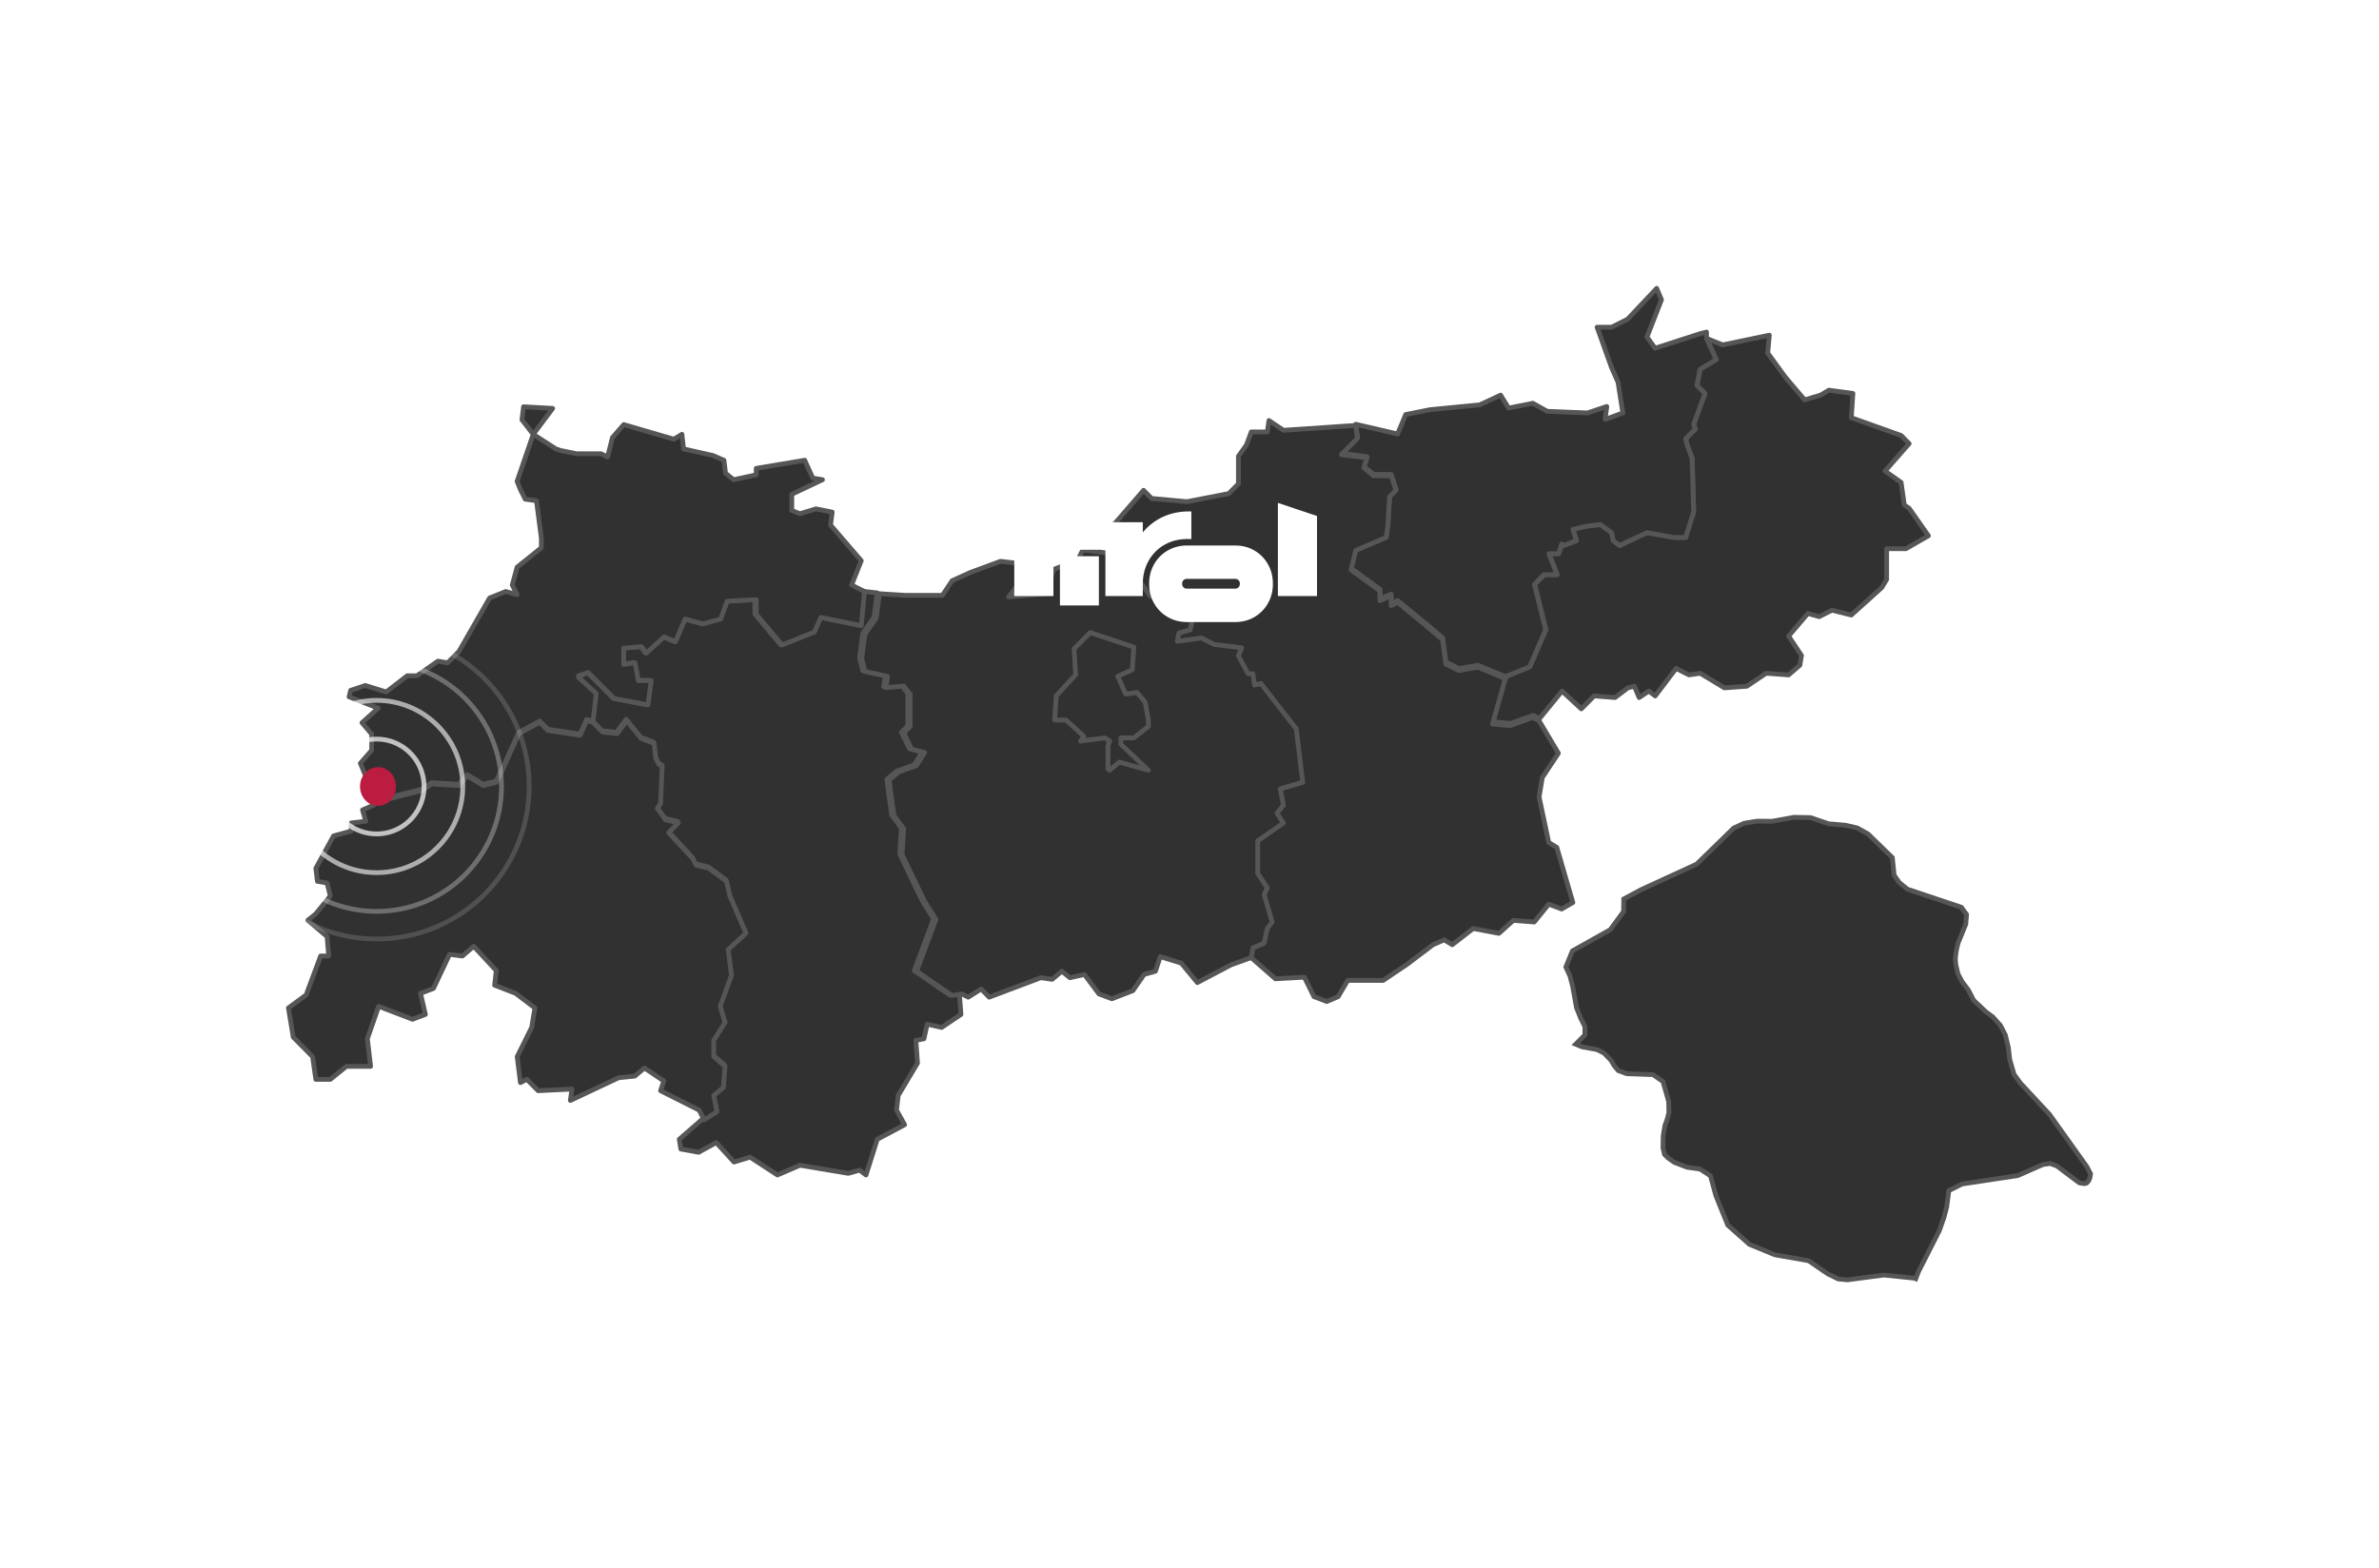 <svg width="499.015" height="328.998" xmlns="http://www.w3.org/2000/svg"><defs><filter x="-29%" y="-33.5%" width="158%" height="205.3%" filterUnits="objectBoundingBox" id="a"><feOffset dy="40" in="SourceAlpha" result="shadowOffsetOuter1"/><feGaussianBlur stdDeviation="30" in="shadowOffsetOuter1" result="shadowBlurOuter1"/><feColorMatrix values="0 0 0 0 0 0 0 0 0 0 0 0 0 0 0 0 0 0 0.5 0" in="shadowBlurOuter1" result="shadowMatrixOuter1"/><feMerge><feMergeNode in="shadowMatrixOuter1"/><feMergeNode in="SourceGraphic"/></feMerge></filter></defs><g fill="none" fill-rule="evenodd"><g filter="url(#a)" transform="translate(60 20)"><g fill-rule="nonzero"><path fill="#313131" d="M120.971 72.885l-.675 5.103.675 2.72 4.728 1.021-.338 2.382 3.715-.34 1.35 1.7v6.803l-1.35 1.362 1.688 3.4 2.702.681-1.689 2.721-3.714 1.362-2.026 1.7.337 2.721.676 4.763 2.026 2.721-.338 5.443 4.728 9.865 2.364 3.741-4.053 10.885 7.428 5.103 2.026-.34.338 4.422-4.052 2.722-3.038-.68-.676 3.06-1.688.34.338 4.762-4.053 6.804-.337 3.062 1.688 3.061-5.74 3.061-2.364 7.484-1.351-1.02-2.363.68-10.13-1.7-4.728 2.04-5.74-3.741-3.376 1.02-3.715-4.083-3.714 2.043-3.713-.68-.338-2.043 5.064-4.421 2.701-1.7-.675-3.403 2.026-1.7.338-4.422-2.364-2.042v-3.401l2.364-3.743-1.013-3.401 2.364-6.464-.676-5.441 3.715-3.403-3.377-7.824-.676-3.06-3.714-2.722-2.702-.68-.675-1.36-5.064-5.444 2.026-2.04-2.701-.68-1.689-2.383.676-1.02.337-7.824-.675-.34-.675-1.36-.338-3.062-2.702-1.02-3.039-3.743-2.026 2.723-3.038-.34-2.026-2.042.675-5.782-3.714-3.403 2.026-1.02 5.402 5.443 7.091 1.36.675-5.103h-2.7l-.675-3.74-2.364.34v-3.402l3.714-.34 1.013 1.36 3.715-3.402 2.364 1.02 2.026-4.761 3.713 1.02 3.715-1.02 1.35-3.741 6.079-.342v3.062l5.402 6.464 6.753-2.722 1.351-3.061 8.44 1.7.676-7.143 3.04.34-.676 5.103z"/><path d="M121.027 63.544l3.04.34a.5.5 0 01.44.562l-.676 5.103a.5.5 0 01-.085.22l-2.295 3.3-.647 4.889.577 2.328 4.423.954a.5.5 0 01.395.474l-.005.085-.25 1.756 3.086-.282a.5.5 0 01.368.116l.07.071 1.35 1.7a.5.5 0 01.109.312v6.802a.5.5 0 01-.145.352l-1.1 1.108 1.427 2.874 2.479.624a.5.5 0 01.34.675l-.037.074-1.689 2.72a.5.5 0 01-.253.206l-3.631 1.33-1.752 1.472.303 2.442.657 4.637 1.95 2.619a.5.5 0 01.097.241l.002.088-.33 5.313 4.643 9.697 2.364 3.741a.5.5 0 01.046.442l-3.916 10.519 6.939 4.768 1.827-.307a.5.5 0 01.568.37l.014.085.337 4.421a.5.5 0 01-.22.454l-4.052 2.722a.5.5 0 01-.388.073l-2.548-.571-.567 2.571a.5.5 0 01-.31.36l-.08.023-1.258.253.307 4.323a.5.5 0 01-.035.223l-.034.068-3.997 6.712-.31 2.795 1.614 2.923a.5.5 0 01-.126.633l-.077.05-5.56 2.964-2.303 7.29a.5.5 0 01-.707.293l-.07-.045-1.153-.87-2.121.612-.221.012-9.985-1.676-4.593 1.982a.5.5 0 01-.383.006l-.088-.046-5.545-3.614-3.153.953a.5.5 0 01-.445-.078l-.07-.064-3.45-3.791-3.368 1.852a.5.5 0 01-.246.062l-.085-.009-3.714-.68a.5.5 0 01-.403-.41l-.337-2.042a.5.5 0 01.164-.458l5.126-4.468 2.41-1.518-.607-3.065a.5.5 0 01.105-.416l.064-.064 1.864-1.566.303-3.96-2.173-1.877a.5.5 0 01-.166-.292l-.007-.086v-3.401a.5.5 0 01.077-.267l2.242-3.55-.947-3.184a.5.5 0 01-.012-.238l.021-.077 2.322-6.35-.66-5.322a.5.5 0 01.094-.359l.064-.071 3.452-3.163-3.264-7.587-.636-2.878-3.484-2.551-2.606-.656a.5.5 0 01-.28-.189l-.045-.074-.644-1.296-5.014-5.39a.5.5 0 01-.051-.616l.062-.076 1.407-1.418-1.85-.466a.5.5 0 01-.228-.128l-.057-.067-1.689-2.383a.5.5 0 01-.009-.565l.599-.905.317-7.362-.386-.195a.5.5 0 01-.181-.155l-.042-.069-.675-1.36-.05-.168-.303-2.756-2.415-.912a.5.5 0 01-.15-.09l-.062-.063-2.634-3.243-1.642 2.206a.5.5 0 01-.369.2l-.088-.001-3.037-.34a.5.5 0 01-.3-.145l-2.026-2.042a.5.5 0 01-.142-.41l.645-5.53-3.525-3.228a.5.5 0 01.034-.766l.079-.05 2.026-1.02a.5.5 0 01.58.095l5.292 5.333 6.42 1.23.53-4.011h-2.13a.5.5 0 01-.469-.325l-.023-.086-.59-3.266-1.886.271a.5.5 0 01-.563-.406l-.008-.089v-3.4a.5.5 0 01.454-.499l3.715-.34a.5.5 0 01.446.2l.682.916 3.307-3.029a.5.5 0 01.444-.12l.092.03 1.902.82 1.83-4.298a.5.5 0 01.502-.303l.09.017 3.58.984 3.333-.915 1.263-3.498a.5.5 0 01.358-.318l.084-.012 6.079-.341a.5.5 0 01.528.5v2.88l5.052 6.045 6.227-2.51 1.27-2.875a.5.5 0 01.47-.298l.086.01 7.896 1.59.623-6.59a.5.5 0 01.463-.452l.09.002zm.394 1.05l-.627 6.637a.5.5 0 01-.597.443l-8.048-1.621-1.187 2.693a.5.5 0 01-.201.228l-.07.034-6.754 2.723a.5.5 0 01-.57-.143l-5.402-6.464a.5.5 0 01-.116-.32V66.27l-5.221.293-1.238 3.43a.5.5 0 01-.248.279l-.09.034-3.714 1.02a.5.5 0 01-.265 0l-3.292-.904-1.855 4.36a.5.5 0 01-.572.29l-.086-.028-2.067-.892-3.476 3.184a.5.5 0 01-.674.002l-.065-.072-.846-1.135-2.981.272v2.368l1.793-.258a.5.5 0 01.54.321l.024.085.6 3.33H76.4a.5.5 0 01.5.477l-.004.089-.675 5.103a.5.5 0 01-.59.425l-7.092-1.36a.5.5 0 01-.26-.139l-5.147-5.186-1.054.532 3.18 2.913a.5.5 0 01.161.331l-.002.096-.648 5.542 1.733 1.747 2.577.288 1.855-2.492a.5.5 0 01.722-.085l.067.068 2.953 3.637 2.577.974a.5.5 0 01.301.322l.019.09.327 2.973.56 1.132.53.265a.5.5 0 01.27.385l.004.084-.338 7.823a.5.5 0 01-.082.255l-.487.734 1.384 1.953 2.522.635a.5.5 0 01.289.77l-.056.067-1.688 1.7 4.737 5.09.082.12.572 1.153 2.479.624.173.082 3.715 2.72a.5.5 0 01.193.296l.646 2.97 3.377 7.825a.5.5 0 01-.122.567l-3.524 3.228.644 5.186a.5.5 0 01-.006.157l-.02.076-2.308 6.308.966 3.242a.5.5 0 01-.017.334l-.04.076-2.286 3.62v3.028l2.19 1.892a.5.5 0 01.17.323l.002.094-.337 4.421a.5.5 0 01-.177.345l-1.8 1.51.618 3.113a.5.5 0 01-.155.467l-.07.053-2.638 1.654-4.855 4.238.236 1.42 3.19.586 3.56-1.957a.5.5 0 01.549.044l.062.058 3.502 3.85 3.075-.93a.5.5 0 01.34.019l.078.041 5.514 3.595 4.482-1.935a.5.5 0 01.185-.04l.096.006 10.019 1.682 2.253-.649a.5.5 0 01.36.033l.08.049.785.593 2.15-6.808a.5.5 0 01.177-.25l.065-.041 5.293-2.822-1.443-2.617a.5.5 0 01-.062-.22l.003-.077.337-3.062.068-.201 3.972-6.67-.327-4.604a.5.5 0 01.321-.503l.08-.022 1.368-.277.606-2.742a.5.5 0 01.507-.392l.09.012 2.828.633 3.632-2.44-.274-3.585-1.486.25a.5.5 0 01-.282-.035l-.084-.047-7.428-5.103a.5.5 0 01-.185-.586l3.966-10.653-2.26-3.583-4.728-9.865a.5.5 0 01-.048-.247l.326-5.26-1.916-2.574a.5.5 0 01-.076-.147l-.018-.082-.677-4.771-.338-2.721a.5.5 0 01.175-.445l2.026-1.7.15-.087 3.55-1.301 1.239-1.994-2.038-.513a.5.5 0 01-.28-.189l-.046-.074-1.688-3.4a.5.5 0 01.093-.575l1.205-1.216v-6.422l-1.074-1.352-3.445.315a.5.5 0 01-.546-.482l.005-.086.272-1.921-4.272-.923a.5.5 0 01-.354-.291l-.026-.077-.675-2.72-.01-.187.675-5.103a.5.5 0 01.085-.22l2.294-3.302.592-4.477-2.026-.226z" fill="#565656"/><path fill="#313131" d="M190.82 68.973l-.676 3.059-2.368.68-.339 1.699 5.076-.68 2.708 1.36 5.755.68-.677 1.7 2.031 3.738h1.015l.339 2.38 1.354-.34 2.368 3.06 5.078 6.458 1.354 11.217-4.74 1.359.678 3.399-1.354 1.7 1.354 2.04-5.415 3.738v6.798l2.03 3.059-.677 1.36 1.692 5.778-1.015 1.36-.677 3.06-2.369 1.02-.338 2.038-4.74 1.7-7.108 3.74-3.383-4.08-4.401-1.36-1.016 3.06-2.37.679-2.369 3.4-4.4 1.7-2.707-1.02-3.046-4.08-3.047.68-1.693-1.36-2.03 1.7-2.37-.34-10.83 4.08-1.693-1.7-2.709 1.7-1.354-.68-2.03.34-7.446-5.1 4.062-10.877-2.37-3.738-4.739-9.857.339-5.44-2.031-2.718-.677-4.76-.339-2.718 2.031-1.7 3.724-1.36 1.692-2.72-2.708-.679-1.692-3.398 1.354-1.361v-6.797l-1.354-1.7-3.724.34.339-2.38-4.74-1.02-.677-2.719.677-5.099 2.37-3.398.677-5.1 5.416.34h7.784l2.031-3.058 3.724-1.7 6.432-2.379 5.753.68.338 1.02-4.399 5.777 7.784-.68 1.693-5.097 5.078-2.04 1.015-2.04 10.83 1.36 1.693 1.02-1.015 2.72 3.046 4.417z"/><path d="M167.19 54.88l10.831 1.36.196.067 1.693 1.021a.5.5 0 01.21.603l-.925 2.474 2.818 4.088 9.012 4.023a.5.5 0 01.295.478l-.011.087-.677 3.059a.5.5 0 01-.35.372l-2.076.595-.143.715 4.384-.587a.5.5 0 01.198.013l.093.036 2.628 1.32 5.669.67a.5.5 0 01.43.599l-.025.083-.59 1.482 1.776 3.27.72.001a.5.5 0 01.473.34l.022.09.26 1.829.815-.205a.5.5 0 01.46.117l.057.062L207.8 86l5.078 6.459a.5.5 0 01.103.25l1.354 11.216a.5.5 0 01-.358.54l-4.298 1.232.588 2.948a.5.5 0 01-.05.336l-.05.073-1.127 1.416 1.153 1.736a.5.5 0 01-.064.63l-.068.058-5.2 3.589v6.384l1.947 2.934a.5.5 0 01.063.418l-.032.082-.59 1.182 1.638 5.593a.5.5 0 01-.03.36l-.05.08-.95 1.272-.654 2.956a.5.5 0 01-.207.305l-.084.046-2.118.91-.293 1.771a.5.5 0 01-.243.352l-.081.037-4.675 1.671-7.109 3.74a.5.5 0 01-.618-.123l-3.289-3.966-3.79-1.17-.861 2.594a.5.5 0 01-.246.287l-.09.036-2.2.63-2.267 3.255a.5.5 0 01-.142.136l-.089.044-4.4 1.7a.5.5 0 01-.356.001l-2.707-1.02a.5.5 0 01-.224-.168l-2.854-3.821-2.73.61a.5.5 0 01-.347-.049l-.075-.05-1.374-1.102-1.716 1.437a.5.5 0 01-.307.117l-.085-.005-2.243-.324-10.71 4.035a.5.5 0 01-.455-.053l-.075-.062-1.413-1.417-2.368 1.488a.5.5 0 01-.393.06l-.097-.037-1.21-.607-1.868.314a.5.5 0 01-.281-.035l-.084-.046-7.446-5.1a.5.5 0 01-.186-.587l3.974-10.645-2.263-3.578-4.74-9.858a.5.5 0 01-.048-.247l.327-5.256-1.921-2.572a.5.5 0 01-.076-.147l-.018-.082-.679-4.768-.338-2.719a.5.5 0 01.175-.445l2.031-1.7.15-.085 3.56-1.302 1.24-1.991-2.043-.512a.5.5 0 01-.28-.188l-.045-.074-1.693-3.399a.5.5 0 01.093-.575l1.208-1.215v-6.416l-1.077-1.352-3.455.316a.5.5 0 01-.545-.482l.005-.086.272-1.92-4.283-.921a.5.5 0 01-.354-.291l-.026-.077-.677-2.719-.01-.186.677-5.1a.5.5 0 01.085-.22l2.3-3.298.661-4.98a.5.5 0 01.441-.43l.086-.003 5.385.34 7.515-.001 1.884-2.835a.5.5 0 01.128-.132l.08-.046 3.759-1.714 6.431-2.379a.5.5 0 01.232-.027l5.754.68a.5.5 0 01.415.338l.339 1.02a.5.5 0 01-.077.46l-3.715 4.879 6.33-.553 1.59-4.786a.5.5 0 01.21-.267l.079-.04 4.9-1.968.931-1.87a.5.5 0 01.42-.276l.09.003zm.227 1.036l-.857 1.723a.5.5 0 01-.261.241l-4.863 1.952-1.62 4.879a.5.5 0 01-.347.326l-.083.015-7.784.68a.5.5 0 01-.442-.802l4.24-5.568-.157-.467-5.317-.63-6.284 2.325-3.595 1.64-1.951 2.94a.5.5 0 01-.318.213l-.099.01h-7.815l-4.95-.312-.616 4.637a.5.5 0 01-.046.152l-.04.069-2.3 3.299-.649 4.882.58 2.326 4.434.954a.5.5 0 01.394.473l-.004.086-.25 1.755 3.094-.283a.5.5 0 01.367.115l.07.072 1.354 1.699a.5.5 0 01.109.312v6.797a.5.5 0 01-.146.352l-1.102 1.107 1.43 2.87 2.486.625a.5.5 0 01.34.675l-.037.074-1.693 2.719a.5.5 0 01-.253.205l-3.642 1.33-1.755 1.469.305 2.44.658 4.633 1.955 2.617a.5.5 0 01.096.242l.003.088-.332 5.308 4.656 9.69 2.37 3.738a.5.5 0 01.045.442l-3.926 10.51 6.956 4.765 1.834-.307a.5.5 0 01.234.017l.073.03 1.101.553 2.47-1.55a.5.5 0 01.555.016l.066.055 1.463 1.47 10.53-3.965a.5.5 0 01.163-.032l.084.005 2.147.309 1.861-1.557a.5.5 0 01.561-.056l.074.05 1.504 1.208 2.813-.627a.5.5 0 01.454.126l.055.063 2.958 3.962 2.391.9 4.081-1.575 2.283-3.274a.5.5 0 01.192-.164l.08-.03 2.115-.608.933-2.808a.5.5 0 01.536-.339l.087.019 4.4 1.36a.5.5 0 01.237.158l3.124 3.767 6.815-3.579 4.462-1.601.291-1.749a.5.5 0 01.222-.337l.074-.04 2.131-.918.623-2.81.088-.191.865-1.16-1.621-5.54a.5.5 0 01-.002-.275l.034-.088.547-1.101-1.869-2.817a.5.5 0 01-.073-.18l-.01-.097v-6.798a.5.5 0 01.216-.412l5.01-3.46-1.082-1.63a.5.5 0 01-.025-.51l.05-.077 1.21-1.52-.632-3.17a.5.5 0 01.273-.548l.08-.03 4.328-1.242-1.286-10.656-4.992-6.35-2.169-2.802-1.036.26a.5.5 0 01-.597-.33l-.02-.084-.278-1.95h-.581a.5.5 0 01-.39-.186l-.05-.075-2.03-3.739a.5.5 0 01-.026-.423l.435-1.094-5.106-.604-.166-.05-2.57-1.292-4.924.66a.5.5 0 01-.566-.51l.01-.083.338-1.7a.5.5 0 01.353-.382l2.081-.598.525-2.37-8.765-3.913a.5.5 0 01-.15-.103l-.058-.07-3.047-4.418a.5.5 0 01-.056-.459l.87-2.33-1.247-.752-10.374-1.302z" fill="#565656"/><path fill="#313131" d="M161.565 85.957l-.339 5.096h2.373l3.728 3.399-.678 1.019 5.083-.68 1.017.68-.34 1.019v4.756l.34.341 2.033-1.7 6.101 1.7-5.762-5.437v-1.359h2.712l3.05-2.38v-1.358l-.678-3.737-1.694-2.038-2.373.34-1.695-3.739 3.05-1.359.34-4.756-9.15-3.059-3.39 3.399.34 5.435z"/><path d="M168.329 72.352a.5.5 0 01.512-.121l9.15 3.059a.5.5 0 01.34.51l-.338 4.756a.5.5 0 01-.296.42l-2.59 1.154 1.331 2.94 2.002-.287a.5.5 0 01.395.114l.06.061 1.695 2.038a.5.5 0 01.107.23l.686 3.827v1.359a.5.5 0 01-.192.394l-3.05 2.38a.5.5 0 01-.308.105h-2.212v.643l5.605 5.29c.358.337.065.912-.39.862l-.087-.017-5.848-1.63-1.832 1.532a.5.5 0 01-.602.03l-.073-.061-.339-.342a.5.5 0 01-.145-.352V96.49l.025-.158.22-.658-.545-.363-4.895.655a.5.5 0 01-.523-.7l.04-.072.441-.663-3.269-2.979h-2.178a.5.5 0 01-.497-.447l-.002-.085.34-5.096a.5.5 0 01.13-.306l3.923-4.26-.326-5.223a.5.5 0 01.09-.32l.055-.064 3.39-3.399zm.488.925l-3.01 3.02.324 5.211a.5.5 0 01-.08.306l-.05.064-3.95 4.287-.292 4.387h1.84a.5.5 0 01.263.076l.074.055 3.728 3.4a.5.5 0 01.08.645l-.068.101 3.99-.533a.5.5 0 01.264.036l.08.044 1.016.679a.5.5 0 01.197.574l-.314.943v4.228l1.553-1.296a.5.5 0 01.358-.115l.097.016 4.151 1.157-4.29-4.048a.5.5 0 01-.15-.282l-.007-.082v-1.359a.5.5 0 01.5-.5h2.54l2.724-2.125.006-1.024-.654-3.607-1.433-1.723-2.095.3a.5.5 0 01-.486-.216l-.04-.072-1.695-3.738a.5.5 0 01.252-.664l2.776-1.237.29-4.07-8.489-2.838z" fill="#565656"/><path fill="#313131" d="M310.792 14.054l3.708 5.09 4.046 4.751 3.37-1.018 1.686-1.018 5.055.68-.337 5.089 10.45 3.733 1.686 1.697-5.056 5.768 3.37 2.377.675 4.75 1.011.679 4.044 5.77-4.718 2.714h-4.045v6.448l-1.012 1.697-6.405 5.77-4.045-1.018-2.695 1.357-2.36-.679-4.046 4.75 2.697 4.074-.337 2.036-2.36 2.036-4.72-.34-4.043 2.716-4.72.34-5.056-3.056-2.36.34-2.697-1.358-4.38 5.77-1.35-1.018-2.022 1.357-1.011-2.375-1.349.34-2.696 2.035-4.383-.339-2.695 2.714-4.046-3.732-4.72 5.768-1.348-.678-4.72 1.696-3.706-.34 2.696-9.501 5.056-2.036 3.371-7.806-2.36-9.502 2.023-2.036h2.697l-1.685-4.412h2.022l.674-2.036.338.34 2.696-1.019-.674-2.375 2.697-.678 3.033-.34 2.36 1.697.336 1.696 1.349 1.018 1.348-.678 4.383-2.036 5.73 1.018h2.359l1.685-5.43-.337-11.2-1.011-2.714-.337-1.357 2.023-2.037-.338-1.018 2.36-6.447-1.685-1.698.674-3.393 3.371-2.036-2.023-4.412 3.371 1.357 9.775-2.036z"/><path d="M311.027 9.83a.5.5 0 01.6.535l-.32 3.545 3.574 4.91 3.832 4.501 3-.905 1.63-.985a.5.5 0 01.241-.071l.085.004 5.055.678a.5.5 0 01.432.53l-.312 4.711 10.095 3.608.186.118 1.686 1.697a.5.5 0 01.021.682l-4.69 5.349 2.917 2.057a.5.5 0 01.188.259l.019.08.642 4.529.827.555.13.128 4.044 5.77a.5.5 0 01-.16.72l-4.718 2.714a.5.5 0 01-.25.067h-3.545v5.948a.5.5 0 01-.031.176l-.039.08-1.011 1.697-.095.115-6.405 5.77a.5.5 0 01-.457.113l-3.865-.972-2.529 1.273a.5.5 0 01-.27.052l-.093-.018-2.05-.59-3.593 4.218 2.49 3.76a.5.5 0 01.083.265l-.006.093-.338 2.036a.5.5 0 01-.166.297l-2.36 2.036a.5.5 0 01-.362.12l-4.548-.328-3.901 2.621a.5.5 0 01-.158.07l-.085.014-4.72.34a.5.5 0 01-.294-.072l-4.904-2.963-2.183.314a.5.5 0 01-.225-.019l-.07-.029-2.326-1.171-4.13 5.44a.5.5 0 01-.623.144l-.076-.048-1.065-.804-1.726 1.16a.5.5 0 01-.695-.139l-.044-.08-.844-1.983-.836.21-2.615 1.975a.5.5 0 01-.25.099h-.09l-4.153-.321-2.532 2.55a.5.5 0 01-.615.075l-.078-.06-3.656-3.372-4.383 5.358a.5.5 0 01-.532.162l-.08-.032-1.157-.582-4.517 1.624-.215.027-3.706-.34a.5.5 0 01-.436-.634l2.696-9.502a.5.5 0 01.294-.327l4.865-1.959 3.223-7.461-2.319-9.34a.5.5 0 01.075-.406l.056-.066 2.023-2.036a.5.5 0 01.354-.148h1.97l-1.426-3.734a.5.5 0 01.382-.67l.086-.008 1.661-.001.56-1.692a.5.5 0 01.76-.254l.07.059.108.109 1.965-.742-.549-1.932a.5.5 0 01.272-.591l.087-.03 2.763-.691 3.033-.34a.5.5 0 01.347.091l2.36 1.697a.5.5 0 01.199.308l.3 1.51.947.715 1.086-.545 4.382-2.036a.5.5 0 01.298-.038l5.642 1.01 1.991-.001 1.551-4.999-.33-11.032-1-2.691-.337-1.357a.5.5 0 01.13-.473l1.805-1.82-.24-.726a.5.5 0 01-.016-.248l.022-.08 2.25-6.15-1.461-1.472a.5.5 0 01-.145-.351l.01-.098.673-3.394a.5.5 0 01.232-.33l2.99-1.805-1.837-4.007a.5.5 0 01.563-.697l.078.025 3.23 1.3 9.627-2.004zm-.457 1.116l-9.114 1.9a.5.5 0 01-.288-.026l-2.208-.889 1.5 3.272a.5.5 0 01-.12.58l-.076.056-3.182 1.921-.58 2.915 1.5 1.51a.5.5 0 01.138.432l-.024.093-2.3 6.282.282.854a.5.5 0 01-.06.437l-.06.072-1.825 1.837.254 1.03 1.01 2.715.032.16.337 11.198-.022.164-1.686 5.43a.5.5 0 01-.477.352l-2.447-.008-5.575-.99-4.225 1.962-1.348.68a.5.5 0 01-.526-.049l-1.349-1.017a.5.5 0 01-.189-.302l-.3-1.505-2.043-1.468-2.774.307-2.198.552.534 1.88a.5.5 0 01-.227.568l-.077.036-2.697 1.018a.5.5 0 01-.189.032l-.074-.009-.45 1.363a.5.5 0 01-.384.335l-.09.008-1.298-.001 1.427 3.735a.5.5 0 01-.382.671l-.085.007h-2.49l-1.677 1.689 2.293 9.229a.5.5 0 010 .241l-.027.078-3.37 7.805a.5.5 0 01-.273.266l-4.83 1.944-2.464 8.686 2.996.275 4.616-1.659a.5.5 0 01.319-.007l.075.031.99.498 4.466-5.458a.5.5 0 01.652-.107l.074.057 3.691 3.404 2.356-2.371a.5.5 0 01.307-.146h.087l4.194.324 2.545-1.922.18-.086 1.348-.339a.5.5 0 01.582.29l.774 1.818 1.521-1.02a.5.5 0 01.504-.032l.076.048.95.717 4.08-5.372a.5.5 0 01.54-.177l.083.033 2.556 1.286 2.205-.317a.5.5 0 01.252.03l.077.037 4.92 2.973 4.428-.318 3.935-2.642a.5.5 0 01.232-.083h.083l4.512.323 2.066-1.781.276-1.665-2.587-3.908a.5.5 0 01-.018-.524l.054-.077 4.045-4.75a.5.5 0 01.519-.156l2.171.624 2.521-1.269a.5.5 0 01.259-.052l.088.014 3.787.952 6.15-5.54.902-1.513v-6.31a.5.5 0 01.41-.493l.09-.008h3.911l4.13-2.376-3.677-5.245-.934-.627a.5.5 0 01-.197-.262l-.02-.082-.644-4.538-3.194-2.251a.5.5 0 01-.144-.66l.057-.078 4.748-5.418-1.277-1.285-10.343-3.695a.5.5 0 01-.33-.422v-.082l.305-4.624-4.417-.593-1.535.927-.114.051-3.371 1.018a.5.5 0 01-.525-.155l-4.069-4.781-3.708-5.09a.5.5 0 01-.094-.34l.276-3.062z" fill="#565656"/><path fill="#313131" d="M285.472 10.68l1.687 2.377 9.448-3.055 1.35-.34v1.358l2.025 4.413-3.375 2.035-.675 3.394 1.688 1.698-2.363 6.446.338 1.018-2.025 2.038.338 1.357 1.012 2.714.337 11.199-1.687 5.43h-2.362l-5.736-1.018-4.388 2.036-1.35.679-1.35-1.018-.337-1.697-2.363-1.696-3.036.34-2.7.678.675 2.375-2.7 1.018-.337-.34-.675 2.036h-2.025l1.687 4.413h-2.7l-2.024 2.036 2.362 9.502-3.375 7.805-5.062 2.036-5.736-2.375-4.05.679-2.7-1.357-.675-5.092-4.05-3.393-5.398-4.41-1.35.678V64.64l-2.363 1.018v-2.036l-6.075-4.411 1.013-4.073 6.412-2.715.338-2.714.337-5.77 1.35-1.357-1.012-3.054h-3.713l-2.025-1.698.675-2.036-5.398-.679 3.373-3.393-.337-2.716 8.775 2.038 1.687-4.073 5.061-1.018 10.462-1.018 4.388-2.036 1.686 2.714 5.062-1.018 3.038 1.697 8.435.34 4.05-1.358-.337 2.715 3.712-1.358-1.012-6.448-1.35-3.054-3.038-8.484h3.038l3.375-1.697L287.497.5l1.012 2.375z"/><path d="M287.133.157a.5.5 0 01.824.147l1.012 2.375a.5.5 0 01.006.378l-2.94 7.554 1.319 1.857 9.132-2.95 1.35-.34a.5.5 0 01.621.485v1.246l1.98 4.315a.5.5 0 01-.121.581l-.075.056-3.186 1.92-.58 2.916 1.5 1.51a.5.5 0 01.139.432l-.025.093-2.302 6.282.283.853a.5.5 0 01-.061.438l-.06.072-1.827 1.836.254 1.031 1.012 2.715.032.16.337 11.198-.022.163-1.687 5.43a.5.5 0 01-.478.352l-2.45-.007-5.581-.992-4.23 1.964-1.35.679a.5.5 0 01-.526-.048l-1.35-1.018a.5.5 0 01-.19-.301l-.298-1.504-2.047-1.47-2.778.307-2.2.552.534 1.88a.5.5 0 01-.227.568l-.077.037-2.7 1.018a.5.5 0 01-.189.032l-.074-.01-.451 1.364a.5.5 0 01-.384.334l-.091.008h-1.298l1.427 3.734a.5.5 0 01-.381.672l-.086.007h-2.491l-1.68 1.688 2.294 9.23a.5.5 0 010 .241l-.026.077-3.375 7.806a.5.5 0 01-.272.265l-5.063 2.036a.5.5 0 01-.378-.002l-5.604-2.32-3.907.655a.5.5 0 01-.234-.017l-.074-.03-2.7-1.357a.5.5 0 01-.27-.38l-.651-4.9-3.895-3.264-5.148-4.206-1.06.534a.5.5 0 01-.718-.364l-.006-.083-.001-1.278-1.664.718a.5.5 0 01-.691-.379l-.007-.08v-1.782l-5.868-4.26a.5.5 0 01-.205-.44l.013-.086 1.013-4.073a.5.5 0 01.29-.34l6.147-2.603.299-2.395.337-5.77a.5.5 0 01.145-.323l1.132-1.14-.802-2.419h-3.35a.5.5 0 01-.25-.066l-.072-.05-2.025-1.698a.5.5 0 01-.153-.54l.483-1.46-4.795-.602a.5.5 0 01-.347-.782l.055-.066 3.202-3.222-.307-2.473a.5.5 0 01.525-.56l.084.011 8.36 1.941 1.527-3.68a.5.5 0 01.27-.27l.093-.03 5.112-1.025 10.38-1.01 4.307-2a.5.5 0 01.58.116l.055.074 1.503 2.42 4.723-.95a.5.5 0 01.261.018l.08.036 2.934 1.638 8.225.33 3.962-1.327a.5.5 0 01.66.453l-.004.083-.237 1.901 2.557-.935-.938-5.976-1.337-3.028-3.037-8.484a.5.5 0 01.47-.669h2.92l3.188-1.604 6.016-6.384zm.203 1.242l-5.55 5.892-.14.104-3.375 1.697a.5.5 0 01-.224.053h-2.328l2.785 7.782 1.35 3.054.037.124 1.012 6.449a.5.5 0 01-.322.547l-3.712 1.357a.5.5 0 01-.668-.531L276.44 26l-3.297 1.105-.179.026-8.436-.34a.5.5 0 01-.223-.062l-2.876-1.608-4.882.983a.5.5 0 01-.47-.156l-.053-.07-1.452-2.34-3.986 1.85-.162.044-10.412 1.01-4.8.965-1.585 3.828a.5.5 0 01-.486.308l-.09-.012-8.077-1.876.25 2.006a.5.5 0 01-.084.344l-.058.07-2.657 2.671 4.39.552a.5.5 0 01.432.572l-.02.081-.568 1.714 1.624 1.362h3.532a.5.5 0 01.438.26l.036.084 1.013 3.053a.5.5 0 01-.12.51l-1.217 1.222-.33 5.614-.337 2.715a.5.5 0 01-.3.399l-6.183 2.615-.872 3.505 5.803 4.213a.5.5 0 01.197.31l.01.095-.001 1.275 1.665-.716a.5.5 0 01.691.378l.007.08-.001 1.227.626-.314a.5.5 0 01.46.005l.081.054 5.403 4.415 4.05 3.393a.5.5 0 01.175.318l.639 4.828 2.319 1.165 3.888-.651a.5.5 0 01.185.004l.09.027 5.546 2.297 4.682-1.883 3.227-7.462-2.322-9.338a.5.5 0 01.076-.406l.055-.067 2.025-2.036a.5.5 0 01.355-.147h1.972l-1.427-3.734a.5.5 0 01.382-.671l.085-.008h1.663l.562-1.693a.5.5 0 01.76-.253l.07.058.108.11 1.967-.742-.549-1.932a.5.5 0 01.273-.592l.087-.03 2.766-.69 3.036-.34a.5.5 0 01.347.09l2.362 1.697a.5.5 0 01.2.309l.299 1.508.95.717 1.087-.545 4.387-2.036a.5.5 0 01.298-.039l5.649 1.01h1.993l1.554-4.997-.333-11.035-1-2.69-.337-1.358a.5.5 0 01.13-.473l1.808-1.82-.24-.725a.5.5 0 01-.017-.248l.022-.082 2.253-6.149-1.463-1.471a.5.5 0 01-.146-.352l.01-.098.675-3.393a.5.5 0 01.232-.33l2.993-1.806-1.839-4.006-.046-.209v-.717l-.696.175-9.448 3.055a.5.5 0 01-.562-.186l-1.687-2.377a.5.5 0 01-.058-.47l2.963-7.617-.633-1.484z" fill="#565656"/><path fill="#313131" d="M74.507 94.936l2.704 1.021.338 3.064.676 1.361.676.34-.338 7.832-.676 1.021 1.69 2.385 2.703.68-2.027 2.043 5.068 5.448.675 1.362 2.704.68 3.718 2.724.676 3.064 3.38 7.83-3.718 3.406.675 5.447-2.365 6.47 1.014 3.404-2.366 3.746v3.404l2.366 2.044-.338 4.426-2.028 1.702.676 3.405-2.704 1.702-1.014-2.042-8.11-4.087.677-2.042-4.056-2.724-2.028 1.703-3.38.34-10.137 4.766.338-2.383-7.097.34-2.365-2.383-1.35.681-.677-5.448 3.04-6.128.676-4.086-4.054-3.064-4.393-1.702.338-3.065-4.732-5.106-2.365 2.042-2.704-.34-3.378 7.15-2.704 1.021 1.014 4.426-2.704 1.021-7.097-2.723-2.365 6.81.675 5.788h-5.067l-3.38 2.723H6.245l-.676-4.767-4.055-4.085L.5 151.454l3.718-2.723 3.041-8.172h1.69l-.338-4.086-4.055-3.404 1.69-1.362 3.04-3.746-.675-2.724-2.028-.34-.338-2.723 3.718-6.81 3.717-1.021v-1.703l3.04-.34-.674-2.384 2.364-1.022-1.013-1.702 1.69 1.021 9.462-2.382 2.028-1.362 5.744.34 1.69-2.042 3.38 2.042 2.703-.68 1.352-2.725 3.38-7.49 4.391-2.384 1.69 1.704 6.76 1.02 1.351-3.064 1.352.34 2.028 2.044 3.04.34 2.028-2.724z"/><path d="M71.064 90.891a.5.5 0 01.79-.017l2.957 3.642 2.577.973a.5.5 0 01.301.322l.019.091.327 2.975.563 1.134.528.265a.5.5 0 01.27.385l.004.083-.338 7.831a.5.5 0 01-.082.255l-.488.735 1.386 1.955 2.524.636a.5.5 0 01.289.77l-.056.067-1.689 1.7 4.74 5.097.082.119.574 1.155 2.48.625.174.081 3.717 2.724a.5.5 0 01.193.295l.647 2.974 3.38 7.83a.5.5 0 01-.122.568l-3.528 3.23.645 5.192a.5.5 0 01-.006.157l-.02.076-2.31 6.314.967 3.245a.5.5 0 01-.017.334l-.04.076-2.289 3.624v3.03l2.194 1.895a.5.5 0 01.17.322l.001.094-.338 4.426a.5.5 0 01-.177.345l-1.801 1.512.618 3.115a.5.5 0 01-.154.467l-.07.053-2.703 1.702a.5.5 0 01-.715-.2l-.94-1.894-7.96-4.011a.5.5 0 01-.27-.515l.02-.089.556-1.682-3.429-2.302-1.738 1.46a.5.5 0 01-.174.095l-.097.02-3.295.33-10.06 4.731a.5.5 0 01-.713-.44l.005-.082.253-1.785-6.493.312a.5.5 0 01-.314-.093l-.065-.054-2.11-2.125-1.026.517a.5.5 0 01-.704-.303l-.017-.082-.676-5.448a.5.5 0 01.048-.284l3.007-6.062.615-3.713-3.759-2.841-4.327-1.676a.5.5 0 01-.318-.437l.002-.084.312-2.838-4.247-4.584-2 1.727a.5.5 0 01-.306.12l-.084-.003-2.344-.295-3.223 6.823a.5.5 0 01-.19.211l-.085.043-2.297.867.917 4a.5.5 0 01-.227.54l-.083.04-2.704 1.02a.5.5 0 01-.356 0l-6.615-2.54-2.159 6.213.663 5.677a.5.5 0 01-.409.55l-.088.008h-4.892l-3.241 2.613a.5.5 0 01-.23.103l-.084.007H6.245a.5.5 0 01-.495-.43l-.653-4.603-3.938-3.967a.5.5 0 01-.12-.195l-.018-.075-1.014-6.13a.5.5 0 01.198-.484l3.595-2.635 2.99-8.031a.5.5 0 01.381-.318l.088-.008h1.146l-.276-3.337-3.895-3.27a.5.5 0 01-.059-.709l.067-.064 1.651-1.331 2.848-3.51-.537-2.162-1.704-.286a.5.5 0 01-.396-.351l-.017-.08-.338-2.724a.5.5 0 01.057-.301l3.718-6.81a.5.5 0 01.306-.242l3.35-.921v-1.32a.5.5 0 01.363-.481l.082-.016 2.453-.275-.513-1.817a.5.5 0 01.202-.551l.08-.044 1.842-.796-.722-1.213c-.25-.42.185-.894.609-.723l.08.04 1.511.913 9.173-2.31 1.958-1.314a.5.5 0 01.227-.082l.081-.002 5.49.325 1.53-1.847a.5.5 0 01.561-.15l.082.04 3.201 1.935 2.278-.574 1.242-2.501 3.38-7.49a.5.5 0 01.217-.233l4.392-2.384a.5.5 0 01.593.087l1.574 1.586 6.216.939 1.199-2.715a.5.5 0 01.49-.297l.09.014 1.351.34a.5.5 0 01.233.133l1.902 1.919 2.581.288 1.856-2.494zm-7.759.886l-1.181 2.68a.5.5 0 01-.532.292l-6.76-1.021a.5.5 0 01-.28-.142l-1.426-1.438-3.915 2.126-3.317 7.352-1.352 2.725a.5.5 0 01-.326.262l-2.704.681a.5.5 0 01-.38-.057l-3.012-1.82-1.414 1.711a.5.5 0 01-.32.177l-.095.003-5.576-.33-1.887 1.268-.157.07-9.463 2.382a.5.5 0 01-.38-.057l.017.008.033.07a.5.5 0 01-.191.592l-.078.042-1.963.848.556 1.963a.5.5 0 01-.337.615l-.089.018-2.596.29v1.256a.5.5 0 01-.289.453l-.078.029-3.514.965-3.538 6.482.272 2.194 1.66.278a.5.5 0 01.376.293l.027.08.676 2.723a.5.5 0 01-.097.436l-3.042 3.746-.074.074-1.217.98 3.59 3.014a.5.5 0 01.165.263l.012.078.338 4.087a.5.5 0 01-.498.541H7.606l-2.92 7.846a.5.5 0 01-.1.164l-.073.065-3.47 2.54.938 5.67 3.943 3.972a.5.5 0 01.123.204l.017.078.615 4.337h2.432l3.242-2.612a.5.5 0 01.229-.104l.085-.007h4.505l-.61-5.23.024-.223 2.366-6.81a.5.5 0 01.651-.302l6.919 2.655 2.118-.8-.916-4a.5.5 0 01.228-.54l.083-.04 2.513-.95 3.293-6.967a.5.5 0 01.423-.286l.091.004 2.483.312 2.198-1.897a.5.5 0 01.62-.027l.073.066 4.732 5.106a.5.5 0 01.13.395l-.297 2.683 4.036 1.563.12.067 4.055 3.064a.5.5 0 01.192.48l-.676 4.087-.046.14-2.973 5.994.57 4.594.717-.361a.5.5 0 01.51.035l.07.06 2.208 2.224 6.875-.33a.5.5 0 01.524.487l-.005.083-.208 1.466 9.3-4.371.163-.045 3.226-.326 1.91-1.602a.5.5 0 01.517-.077l.083.044 4.055 2.724a.5.5 0 01.196.572l-.541 1.633 7.725 3.892a.5.5 0 01.182.155l.041.07.768 1.546 1.944-1.224-.608-3.068a.5.5 0 01.105-.416l.063-.064 1.867-1.567.303-3.964-2.175-1.88a.5.5 0 01-.166-.292l-.007-.086v-3.404a.5.5 0 01.077-.267l2.244-3.554-.948-3.187a.5.5 0 01-.012-.237l.021-.077 2.324-6.36-.66-5.323a.5.5 0 01.094-.359l.064-.071 3.455-3.166-3.268-7.595-.636-2.88-3.487-2.554-2.608-.656a.5.5 0 01-.28-.189l-.045-.074-.644-1.296-5.019-5.396a.5.5 0 01-.05-.616l.062-.076 1.409-1.42-1.852-.467a.5.5 0 01-.229-.128l-.057-.067-1.69-2.385a.5.5 0 01-.01-.565l.6-.906.318-7.37-.387-.194a.5.5 0 01-.182-.155l-.041-.07-.676-1.361-.05-.167-.304-2.76-2.416-.913a.5.5 0 01-.15-.089l-.062-.063-2.637-3.247-1.643 2.209a.5.5 0 01-.369.2l-.088-.002-3.04-.34a.5.5 0 01-.3-.145l-1.93-1.945-.807-.204z" fill="#565656"/><path fill="#313131" d="M56.601 34.177l1.017.34 3.39.68h5.084l1.355.68 1.016-4.08 2.372-2.72 10.508 3.06 1.694-1.02.34 3.06 6.099 1.36 2.372 1.019.34 2.719 1.694 1.36 4.745-1.019v-1.36l10.167-1.7 1.695 3.74 2.034.34-6.44 3.059v3.398l1.694.68 3.39-1.02 3.39.68-.34 2.72 6.439 7.48-2.033 5.098 2.71 1.36-.677 7.138-8.472-1.7-1.356 3.06-6.779 2.72-5.422-6.46v-3.06l-6.1.342-1.356 3.738-3.729 1.02-3.727-1.02-2.033 4.759-2.373-1.02-3.728 3.4-1.017-1.36-3.729.34v3.4l2.373-.34.678 3.738h2.711l-.677 5.1-7.118-1.36-5.423-5.44-2.033.68v.34l3.729 3.4-.678 5.778-1.357-.34-1.355 3.06-6.779-1.019-1.694-1.7-4.406 2.38-3.39 7.477-1.356 2.72-2.71.68-3.39-2.039-1.694 2.04-5.762-.34-2.034 1.359-9.489 2.38-1.694-1.02v-2.72l-1.695-4.08 2.373-2.718v-3.4l-2.034-2.38 3.39-3.059-6.102-2.379.34-1.36 3.05-1.019 4.406 1.36 4.406-3.4h2.033l4.406-3.06 2.033.34 2.373-2.379 6.44-11.218 3.388-1.36 2.373.68-1.017-2.04 1.017-3.738 5.084-4.08v-2.04l-1.017-7.818-2.373-.34-1.017-2.039-.677-1.7 3.389-9.857-2.373-3.06.34-2.72 6.1.34-4.067 5.44z"/><path d="M49.85 24.839l6.101.34a.5.5 0 01.373.799l-3.747 5.01 4.241 2.734.898.304 3.291.67h5.085a.5.5 0 01.224.053l.796.4.866-3.472a.5.5 0 01.061-.145l.047-.063 2.373-2.72a.5.5 0 01.516-.152l10.297 2.999 1.508-.907a.5.5 0 01.739.293l.015.08.3 2.705 5.84 1.31 2.372 1.02a.5.5 0 01.299.397l.313 2.518 1.351 1.085 4.117-.885.001-.957a.5.5 0 01.33-.47l.088-.023 10.167-1.7a.5.5 0 01.538.287l1.583 3.498 1.772.296a.5.5 0 01.213.897l-.08.047-6.156 2.923v2.745l1.218.489 3.223-.97a.5.5 0 01.16-.02l.082.01 3.39.68a.5.5 0 01.397.551l-.312 2.5 6.295 7.311a.5.5 0 01.111.423l-.026.089-1.863 4.672 2.3 1.153a.5.5 0 01.275.407v.087l-.678 7.14a.5.5 0 01-.597.442l-8.08-1.62-1.192 2.692a.5.5 0 01-.201.227l-.07.034-6.779 2.72a.5.5 0 01-.569-.142l-5.422-6.459a.5.5 0 01-.117-.321v-2.531l-5.244.293-1.242 3.428a.5.5 0 01-.249.277l-.09.035-3.728 1.02a.5.5 0 01-.264 0l-3.307-.905-1.862 4.357a.5.5 0 01-.571.291l-.086-.028-2.077-.893-3.49 3.184a.5.5 0 01-.672 0l-.065-.07-.849-1.136-2.996.273v2.365l1.802-.257a.5.5 0 01.54.32l.023.085.602 3.328h2.295a.5.5 0 01.5.477l-.004.089-.678 5.1a.5.5 0 01-.59.425l-7.117-1.36a.5.5 0 01-.26-.138l-5.205-5.22-1.204.403 3.373 3.075a.5.5 0 01.161.332l-.002.096-.678 5.778a.5.5 0 01-.618.426l-.949-.238-1.183 2.676a.5.5 0 01-.449.298l-.083-.006-6.779-1.02a.5.5 0 01-.28-.14l-1.432-1.437-3.93 2.123-3.326 7.34-1.356 2.72a.5.5 0 01-.326.263l-2.71.68a.5.5 0 01-.38-.057l-3.022-1.818-1.42 1.709a.5.5 0 01-.32.176l-.093.003-5.595-.33-1.894 1.267-.156.069-9.489 2.38a.5.5 0 01-.38-.057l-1.694-1.02a.5.5 0 01-.242-.429v-2.618l-1.657-3.989a.5.5 0 01.03-.444l.055-.076 2.25-2.578v-3.027l-1.914-2.24a.5.5 0 01-.015-.631l.06-.065 2.787-2.516-5.345-2.085a.502.502 0 01-.319-.495l.015-.092.34-1.36a.5.5 0 01.326-.353l3.05-1.02a.5.5 0 01.306-.003l4.158 1.284 4.202-3.242a.5.5 0 01.223-.098l.082-.007h1.877l4.277-2.97a.5.5 0 01.27-.088l.097.006 1.78.298 2.144-2.151 6.406-11.16a.5.5 0 01.173-.178l.075-.037 3.388-1.36a.5.5 0 01.324-.017l1.28.367-.51-1.022a.5.5 0 01-.05-.265l.015-.09 1.017-3.738a.5.5 0 01.17-.259l4.896-3.93.005-1.735-.969-7.442-1.996-.286a.5.5 0 01-.324-.19l-.052-.082-1.034-2.077-.678-1.699a.5.5 0 01-.008-.348l3.3-9.603-2.206-2.846a.5.5 0 01-.103-.27l.002-.098.34-2.72a.501.501 0 01.523-.437zm21.151 4.807l-2.083 2.39-.985 3.96a.5.5 0 01-.63.359l-.08-.032-1.25-.627-5.064-.01-3.45-.695-1.016-.34-.113-.054-4.21-2.713L49 40.963l.592 1.489.9 1.804 2.113.303a.5.5 0 01.407.35l.018.08 1.02 7.884v2.039a.5.5 0 01-.186.39l-4.959 3.979-.924 3.397.933 1.869a.5.5 0 01-.502.72l-.083-.016-2.21-.633-3.067 1.23-6.352 11.07-.08.103-2.373 2.38a.5.5 0 01-.436.14l-1.835-.307-4.237 2.943a.5.5 0 01-.21.084l-.075.005H25.59l-4.27 3.296a.5.5 0 01-.359.102l-.094-.02-4.255-1.312-2.636.882-.167.666 5.692 2.22a.5.5 0 01.215.77l-.062.067-3.029 2.732 1.719 2.011a.5.5 0 01.112.237l.008.088v3.399a.5.5 0 01-.124.328l-2.169 2.485 1.576 3.794.039.191v2.437l1.273.767 9.204-2.308 1.962-1.311a.5.5 0 01.226-.082l.081-.002 5.51.325 1.533-1.844a.5.5 0 01.56-.149l.083.04 3.21 1.932 2.286-.574 1.246-2.497 3.39-7.477a.5.5 0 01.217-.234l4.406-2.38a.5.5 0 01.592.086l1.578 1.585 6.237.937 1.201-2.71a.5.5 0 01.49-.298l.09.014.803.202.582-4.958-3.538-3.227a.5.5 0 01-.156-.286l-.007-.084v-.34a.5.5 0 01.342-.474l2.032-.68a.5.5 0 01.513.122l5.313 5.33 6.447 1.23.533-4.008h-2.14a.5.5 0 01-.469-.325l-.023-.086-.593-3.265-1.895.272a.5.5 0 01-.563-.406l-.008-.089V75.99a.5.5 0 01.455-.498l3.728-.34a.5.5 0 01.446.198l.686.919 3.322-3.03a.5.5 0 01.442-.119l.092.03 1.912.82 1.837-4.296a.5.5 0 01.502-.302l.09.016 3.594.984 3.347-.916 1.268-3.495a.5.5 0 01.359-.317l.083-.012 6.101-.34a.5.5 0 01.528.498v2.878l5.071 6.043 6.255-2.51 1.273-2.873a.5.5 0 01.47-.297l.086.01 7.927 1.589.594-6.246-2.404-1.205a.5.5 0 01-.265-.551l.025-.082 1.92-4.816-6.24-7.25a.5.5 0 01-.121-.303l.003-.084.281-2.26-2.813-.564-3.268.984a.5.5 0 01-.25.01l-.08-.025-1.695-.68a.5.5 0 01-.313-.464v-3.398a.5.5 0 01.285-.452l5.002-2.376-.464-.078a.5.5 0 01-.323-.201l-.05-.086-1.536-3.39-9.37 1.566v.938a.5.5 0 01-.312.464l-.083.025-4.745 1.02a.5.5 0 01-.418-.1l-1.695-1.36a.5.5 0 01-.183-.328l-.305-2.436-2.019-.877-6.1-1.36a.5.5 0 01-.388-.432l-.253-2.284-1.026.618a.5.5 0 01-.316.068l-.081-.016L71 29.646zm-20.74-3.782l-.256 2.05 1.843 2.378 3.115-4.166-4.703-.262z" fill="#565656"/><path fill="#313131" d="M209.212 30.27l15.177-1.022.337 2.725-3.372 3.404 5.396.68-.675 2.043 2.024 1.703h3.71l1.012 3.064-1.35 1.361-.337 5.788-.337 2.724-6.408 2.723-1.012 4.086 6.07 4.425v2.043l2.362-1.022v2.044l1.349-.68 5.395 4.424 4.047 3.404.675 5.108 2.698 1.361 4.047-.68 5.733 2.382-2.697 9.533 3.709.34 4.722-1.702 1.349.681 4.047 6.81-3.373 5.107-.674 4.085 2.023 9.532 1.687 1.021 3.372 11.577-2.36 1.361-2.699-1.02-3.035 3.744-4.385-.34-3.034 2.722-5.396-1.02-4.385 3.404-1.686-1.02-2.361 1.02-5.395 4.085-5.06 3.406h-7.42l-2.022 3.404-2.361 1.02-2.698-1.02-2.024-4.087-6.071.34-5.058-4.424.338-2.043 2.36-1.021.674-3.065 1.011-1.361-1.686-5.789.675-1.361-2.023-3.064v-6.81l5.395-3.744-1.349-2.042 1.35-1.703-.675-3.404 4.722-1.362-1.35-11.234-5.059-6.47-2.36-3.064-1.348.34-.337-2.383h-1.012l-2.024-3.744.675-1.702-5.734-.68-2.698-1.364-5.058.68.337-1.701 2.36-.68.674-3.065-9.105-4.086-3.035-4.425 1.011-2.723-1.686-1.023-1.35-4.425-3.372-1.361 7.083-8.171 1.686 1.702 7.42.68 8.768-1.701 2.024-2.043v-5.788l1.686-2.383 1.012-2.724h3.372l.337-2.383z"/><path d="M205.682 28.157a.5.5 0 01.774-.345l2.893 1.946 15.006-1.009a.5.5 0 01.512.353l.018.085.337 2.724a.5.5 0 01-.14.413l-2.659 2.683 4.39.554a.5.5 0 01.431.571l-.02.082-.569 1.72 1.626 1.369h3.528a.5.5 0 01.438.26l.037.083 1.011 3.064a.5.5 0 01-.12.509l-1.216 1.227-.329 5.632-.337 2.723a.5.5 0 01-.3.399l-6.18 2.626-.87 3.517 5.8 4.227a.5.5 0 01.196.31l.009.094v1.28l1.662-.718a.5.5 0 01.692.379l.007.08v1.232l.624-.315a.5.5 0 01.46.006l.082.054 5.4 4.429 4.047 3.404a.5.5 0 01.174.317l.64 4.845 2.315 1.169 3.886-.653a.5.5 0 01.186.003l.09.028 5.732 2.383a.5.5 0 01.289.598l-2.534 8.953 3.001.275 4.616-1.664a.5.5 0 01.319-.007l.076.031 1.349.68a.5.5 0 01.204.192l4.048 6.81a.5.5 0 01-.013.53l-3.314 5.018-.642 3.886 1.96 9.229 1.5.91a.5.5 0 01.187.201l.035.087 3.373 11.576a.5.5 0 01-.23.573l-2.362 1.361a.5.5 0 01-.426.035l-2.36-.894-2.809 3.464a.5.5 0 01-.33.182l-.097.002-4.17-.324-2.876 2.58a.5.5 0 01-.335.128l-.092-.008-5.175-.98-4.206 3.267a.5.5 0 01-.488.072l-.078-.039-1.467-.888-2.068.895-5.37 4.065-5.058 3.405a.5.5 0 01-.28.086l-7.136-.001-1.876 3.16a.5.5 0 01-.162.167l-.07.037-2.36 1.02a.5.5 0 01-.376.01l-2.698-1.022a.5.5 0 01-.271-.246l-1.879-3.79-5.74.322a.5.5 0 01-.278-.066l-.08-.057-5.057-4.425a.5.5 0 01-.164-.458l.337-2.042a.5.5 0 01.295-.378l2.124-.92.62-2.814.087-.191.864-1.162-1.617-5.55a.5.5 0 01-.001-.275l.033-.087.546-1.104-1.863-2.823a.5.5 0 01-.073-.18l-.01-.096v-6.81a.5.5 0 01.215-.41l4.993-3.466-1.079-1.634a.5.5 0 01-.025-.51l.05-.076 1.205-1.522-.629-3.178a.5.5 0 01.273-.547l.08-.03 4.312-1.245-1.28-10.673-4.977-6.362-2.159-2.806-1.03.26a.5.5 0 01-.599-.329l-.02-.085-.276-1.953h-.577a.5.5 0 01-.39-.186l-.05-.076-2.024-3.744a.5.5 0 01-.025-.422l.435-1.1-5.088-.602-.167-.05-2.56-1.294-4.904.66a.5.5 0 01-.566-.51l.01-.082.337-1.702a.5.5 0 01.351-.384l2.074-.6.523-2.375-8.734-3.918a.5.5 0 01-.149-.104l-.058-.07-3.036-4.425a.5.5 0 01-.056-.457l.867-2.336-1.332-.808a.5.5 0 01-.185-.197l-.034-.085-1.28-4.196-3.151-1.273a.5.5 0 01-.244-.717l.053-.074 7.083-8.17a.5.5 0 01.733-.025l1.56 1.573 7.164.656 8.55-1.66 1.768-1.785.001-5.582a.5.5 0 01.052-.223l.04-.066 1.648-2.33.99-2.662a.5.5 0 01.38-.319l.088-.007 2.937-.001.277-1.952zm.877.93l-.224 1.593a.5.5 0 01-.495.43l-3.025-.001-.89 2.4-.06.114-1.596 2.253.001 5.63a.5.5 0 01-.094.291l-.05.06-2.024 2.042a.5.5 0 01-.26.14l-8.77 1.701-.14.007-7.42-.68a.5.5 0 01-.309-.146l-1.307-1.32-6.27 7.235 2.723 1.1a.5.5 0 01.257.234l.034.083 1.294 4.243 1.523.924a.5.5 0 01.232.516l-.023.085-.922 2.48 2.81 4.096 8.977 4.028a.5.5 0 01.295.477l-.012.087-.674 3.064a.5.5 0 01-.35.372l-2.067.596-.142.718 4.365-.587a.5.5 0 01.198.013l.094.036 2.62 1.323 5.646.67a.5.5 0 01.43.597l-.025.084-.589 1.485 1.771 3.277h.715a.5.5 0 01.474.34l.02.09.26 1.832.81-.204a.5.5 0 01.461.117l.057.063 2.357 3.062 5.06 6.469a.5.5 0 01.102.248l1.35 11.234a.5.5 0 01-.359.54l-4.28 1.235.585 2.953a.5.5 0 01-.05.335l-.049.073-1.124 1.419 1.15 1.74a.5.5 0 01-.064.63l-.068.057-5.18 3.595v6.398l1.939 2.938a.5.5 0 01.063.416l-.032.082-.588 1.186 1.632 5.602a.5.5 0 01-.031.358l-.048.08-.949 1.275-.65 2.96a.5.5 0 01-.207.306l-.083.046-2.11.913-.248 1.498 4.695 4.108 5.868-.329a.5.5 0 01.432.205l.044.072 1.936 3.91 2.325.88 2.026-.876 1.94-3.265a.5.5 0 01.343-.237l.087-.007 7.27-.001 4.908-3.303 5.395-4.085.103-.06 2.361-1.022a.5.5 0 01.458.032l1.391.842 4.114-3.194a.5.5 0 01.315-.105l.085.009 5.152.975 2.851-2.558a.5.5 0 01.292-.126h.08l4.123.32 2.87-3.54a.5.5 0 01.479-.178l.087.025 2.477.936 1.815-1.047-3.208-11.012-1.52-.92a.5.5 0 01-.206-.245l-.024-.079-2.023-9.533-.005-.185.675-4.085.076-.194 3.2-4.846-3.814-6.415-1.026-.518-4.519 1.63-.215.027-3.709-.34a.5.5 0 01-.435-.634l2.575-9.105-5.19-2.158-3.904.658a.5.5 0 01-.235-.017l-.073-.03-2.698-1.362a.5.5 0 01-.27-.38l-.65-4.916-3.894-3.275-5.145-4.22-1.057.535a.5.5 0 01-.718-.362l-.007-.084v-1.283l-1.663.72a.5.5 0 01-.692-.379l-.006-.08v-1.79l-5.866-4.274a.5.5 0 01-.204-.44l.013-.084 1.012-4.086a.5.5 0 01.29-.34l6.143-2.611.299-2.405.337-5.788a.5.5 0 01.144-.323l1.133-1.144-.803-2.43-3.347.001a.5.5 0 01-.25-.067l-.072-.05-2.024-1.704a.5.5 0 01-.153-.54l.484-1.465-4.792-.604a.5.5 0 01-.348-.782l.055-.066 3.2-3.232-.249-2.014-14.704.99a.5.5 0 01-.24-.045l-.073-.04-2.374-1.597z" fill="#565656"/></g><path fill="#313131" d="M311.7 112.297l-3.136-.03-2.679.432-2.214 1.008-7.784 7.585-11.672 5.363-3.615 1.941-.041 2.64-2.79 3.802-7.934 4.452-1.382 3.376.868 1.91.568 2.2.798 4.444.855 2.143.907 1.819-.015 1.76-1.922 1.92 1.382.567 3.087.555 1.462.74 1.488 1.53.719 1.207.798.936 1.788.663 5.51.194 2.072 1.436 1.204 4.2.042 2.363-.365 1.39-.488 1.329-.351 2.223-.029 2.48.313 1.298.744.754 1.258.891 2.736 1.063 2.723.378 2.178 1.412 1.15 4.196 2.48 6.151 4.537 4.032 5.319 2.187 3.147.555 3.96.702 4.049 2.77 2.167 1.05 1.922.186 7.624-1.008 6.472.663.233.104.018-.047.576-1.471 4.353-8.572.974-2.765.589-2.286.429-3.327 2.78-1.402 11.693-1.764 5.288-2.33 1.522-.2 1.382.519 4.679 3.519 1.054.186.467-.106.409-.41.24-.505.124-.406.08-.653-.77-1.495-7.867-11.003-6.02-6.463-1.381-1.891-.892-3.05-.305-2.57-.63-2.638-1.039-2.016-1.627-1.801-1.344-.98-2.637-2.48-1.119-2.179-1.287-1.702-.89-1.661-.43-1.866-.1-.91.02-.829.184-1.373.343-1.436 1.633-4.034.163-2.011-1.106-1.521-11.298-3.783-1.728-1.41-1.062-1.521-.385-3.706-5.097-4.957-2.263-1.262-2.52-.58-3.49-.293-3.808-1.295-3.49-.063z"/><path d="M316.267 110.96l3.49.063.152.026 3.75 1.275 3.5.3 2.519.58.131.05 2.263 1.263.105.078 5.098 4.957.13.126.018.18.372 3.576.949 1.36 1.603 1.307 11.21 3.755.152.05.094.13 1.106 1.52.109.15-.015.185-.163 2.011-.035.147-1.61 3.964-.334 1.385-.18 1.32-.023.761.091.853.413 1.797.82 1.54 1.332 1.776 1.078 2.101 2.528 2.382 1.343.98.077.068 1.627 1.801.074.107 1.038 2.016.042.112.64 2.696.29 2.489.865 2.964 1.294 1.777 6.06 6.512 7.905 11.065.77 1.495.07.137-.019.153-.098.737-.15.476-.24.505-.098.139-.408.41-.103.102-.14.032-.468.106-.198.005-1.054-.187-.118-.02-.096-.073-4.623-3.477-1.195-.448-1.327.174-5.224 2.301-.127.037-11.613 1.752-2.472 1.247-.407 3.125-.601 2.327-1 2.825-4.334 8.528-.575 1.47-.018.047-.19.49-.48-.214-.16-.072-6.335-.649-7.564 1-.114.003-1.922-.187-.17-.047-2.232-1.087-3.958-2.71-3.855-.683-3.147-.554-.103-.03-5.32-2.187-.142-.089-4.536-4.032-.088-.078-.044-.109L299.45 191l-1.1-4.013-1.923-1.247-2.614-.363-.112-.03-2.736-1.061-.108-.059-1.325-.948-.744-.754-.098-.099-.032-.135-.313-1.298-.014-.123.035-2.552.376-2.318.474-1.284.347-1.323-.04-2.23-1.136-3.964-1.804-1.25-5.365-.188-.156-.031-1.788-.664-.122-.045-.084-.099-.848-1.004-.687-1.157-1.39-1.428-1.323-.67-3.015-.54-.101-.03-1.382-.568-.695-.285.531-.531 1.778-1.777.012-1.436-.87-1.747-.855-2.143-.028-.097-.79-4.407-.54-2.118-.868-1.91-.089-.196.082-.2 1.382-3.377.066-.16.152-.086 7.84-4.4 2.63-3.585.04-2.48.005-.294.259-.14 3.642-1.954 11.595-5.33 7.721-7.522.142-.097 2.214-1.008.127-.039 2.764-.439 3.093.03 4.605-.836zm.081.992l-4.557.837-.095.008-3.052-.037-2.615.422-2.071.943-7.722 7.525-.14.096-11.645 5.35-3.356 1.801-.036 2.348-.003.159-.094.129-2.79 3.801-.159.14-7.782 4.366-1.234 3.016.808 1.795.576 2.237.788 4.39.82 2.062.908 1.819.053.107v.12l-.016 1.76-.002.205-.145.144-1.39 1.39.636.26 3.036.547.138.046 1.462.74.133.098 1.488 1.529.071.093.669 1.139.714.835 1.59.59 5.43.193.147.005.12.083 2.072 1.436.147.101.049.172 1.204 4.2.02.13.04 2.363-.016.135-.378 1.435-.464 1.235-.345 2.15-.028 2.418.266 1.104.579.597 1.208.855 2.624 1.02 2.665.37.203.076 2.178 1.412.16.104.05.183 1.131 4.14 2.438 6.044 4.384 3.896 5.19 2.134 3.095.546 3.96.703.196.08 3.983 2.732 2.087 1.01 1.777.172 7.567-1 .116-.001 6.357.65.445-1.13 4.327-8.512.962-2.724.577-2.224.429-3.328.034-.263.237-.12 2.78-1.401.15-.048 11.624-1.755 5.23-2.302.137-.039 1.522-.2.124-.015.116.044 1.383.518.125.068 4.583 3.447.837.148.227-.052.248-.248.175-.356.106-.322.06-.5-.66-1.297-7.827-10.952-6.057-6.509-1.382-1.891-.076-.155-.908-3.131-.295-2.513-.616-2.58-.981-1.903-1.548-1.715-1.351-.989-2.638-2.48-.102-.135-1.073-2.106-1.328-1.768-.892-1.661-.046-.124-.439-1.923-.103-.977.025-.883.192-1.424.367-1.506 1.604-3.968.14-1.747-.902-1.242-11.146-3.731-.157-.087-1.728-1.41-.094-.1-1.062-1.522-.074-.106-.013-.128-.366-3.526-4.921-4.785-2.142-1.195-2.38-.553-3.49-.293-.12-.025-3.733-1.27-3.314-.069z" fill="#565656" fill-rule="nonzero"/></g><path d="M223.538 110.663c0-.793.281-1.473.844-2.05.562-.573 1.234-.86 2.013-.86.806 0 1.483.287 2.033.86.55.572.823 1.257.823 2.05 0 .821-.277 1.51-.823 2.07-.55.56-1.227.839-2.033.839-.779 0-1.447-.278-2.013-.838-.563-.56-.844-1.25-.844-2.071m-2.576 4.673h9.536V105.5l-25.873 2.747v7.089h8.13v9.71h8.207v-9.71zm1.37 11.678h8.17v-10.325h-8.17v10.325zm26.72-13.932h.844v-5.78c-2.547-.084-4.837.452-6.863 1.597a11.829 11.829 0 00-3.32 2.797v-2.137h-7.846v15.488h7.845v-2.54c0-1.776.403-3.386 1.206-4.835a8.662 8.662 0 013.342-3.382c1.422-.805 3.02-1.208 4.792-1.208m11.023 9.384c0 .298-.093.547-.28.738a.97.97 0 01-.726.287h-10.102a.976.976 0 01-.726-.287c-.187-.19-.28-.435-.28-.738 0-.3.093-.548.28-.74a.97.97 0 01.726-.285h10.102c.293 0 .538.095.725.286.188.195.281.44.281.739m5.877 4.12c.696-1.215 1.047-2.59 1.047-4.116 0-1.532-.35-2.901-1.047-4.117a7.684 7.684 0 00-2.837-2.868c-1.194-.697-2.555-1.046-4.083-1.046h-9.98c-1.528 0-2.897.349-4.103 1.046a7.649 7.649 0 00-2.857 2.868c-.697 1.216-1.047 2.59-1.047 4.117 0 1.531.346 2.905 1.047 4.117a7.649 7.649 0 002.857 2.867c1.206.697 2.575 1.046 4.103 1.046h9.98c1.528 0 2.89-.349 4.083-1.046a7.684 7.684 0 002.837-2.867m10.302-1.54v-16.8l-8.208-2.747v19.547h8.208z" fill="#FFF" fill-rule="nonzero"/><g transform="translate(46.5 132.5)"><path d="M32.5 0C50.45 0 65 14.55 65 32.5S50.45 65 32.5 65 0 50.45 0 32.5 14.55 0 32.5 0zm0 1C15.103 1 1 15.103 1 32.5S15.103 64 32.5 64 64 49.897 64 32.5 49.897 1 32.5 1z" fill="#FFF" fill-rule="nonzero" opacity=".15"/><path d="M32.5 5.804c14.744 0 26.696 11.952 26.696 26.696 0 14.744-11.952 26.696-26.696 26.696-14.744 0-26.696-11.952-26.696-26.696 0-14.744 11.952-26.696 26.696-26.696zm0 1C18.308 6.804 6.804 18.308 6.804 32.5c0 14.192 11.504 25.696 25.696 25.696 14.192 0 25.696-11.504 25.696-25.696 0-14.192-11.504-25.696-25.696-25.696z" fill="#FFF" fill-rule="nonzero" opacity=".3"/><path d="M32.5 13.929c10.257 0 18.571 8.314 18.571 18.571 0 10.257-8.314 18.571-18.571 18.571-10.257 0-18.571-8.314-18.571-18.571 0-10.257 8.314-18.571 18.571-18.571zm0 1c-9.704 0-17.571 7.867-17.571 17.571S22.796 50.071 32.5 50.071 50.071 42.204 50.071 32.5 42.204 14.929 32.5 14.929z" fill="#FFF" fill-rule="nonzero" opacity=".6"/><path d="M32.5 22.054c5.77 0 10.446 4.677 10.446 10.446 0 5.77-4.677 10.446-10.446 10.446-5.77 0-10.446-4.677-10.446-10.446 0-5.77 4.677-10.446 10.446-10.446zm0 1a9.446 9.446 0 100 18.892 9.446 9.446 0 000-18.892z" fill="#FFF" fill-rule="nonzero" opacity=".7"/><ellipse fill="#BB1C3F" cx="32.79" cy="32.5" rx="3.772" ry="4.063"/></g></g></svg>